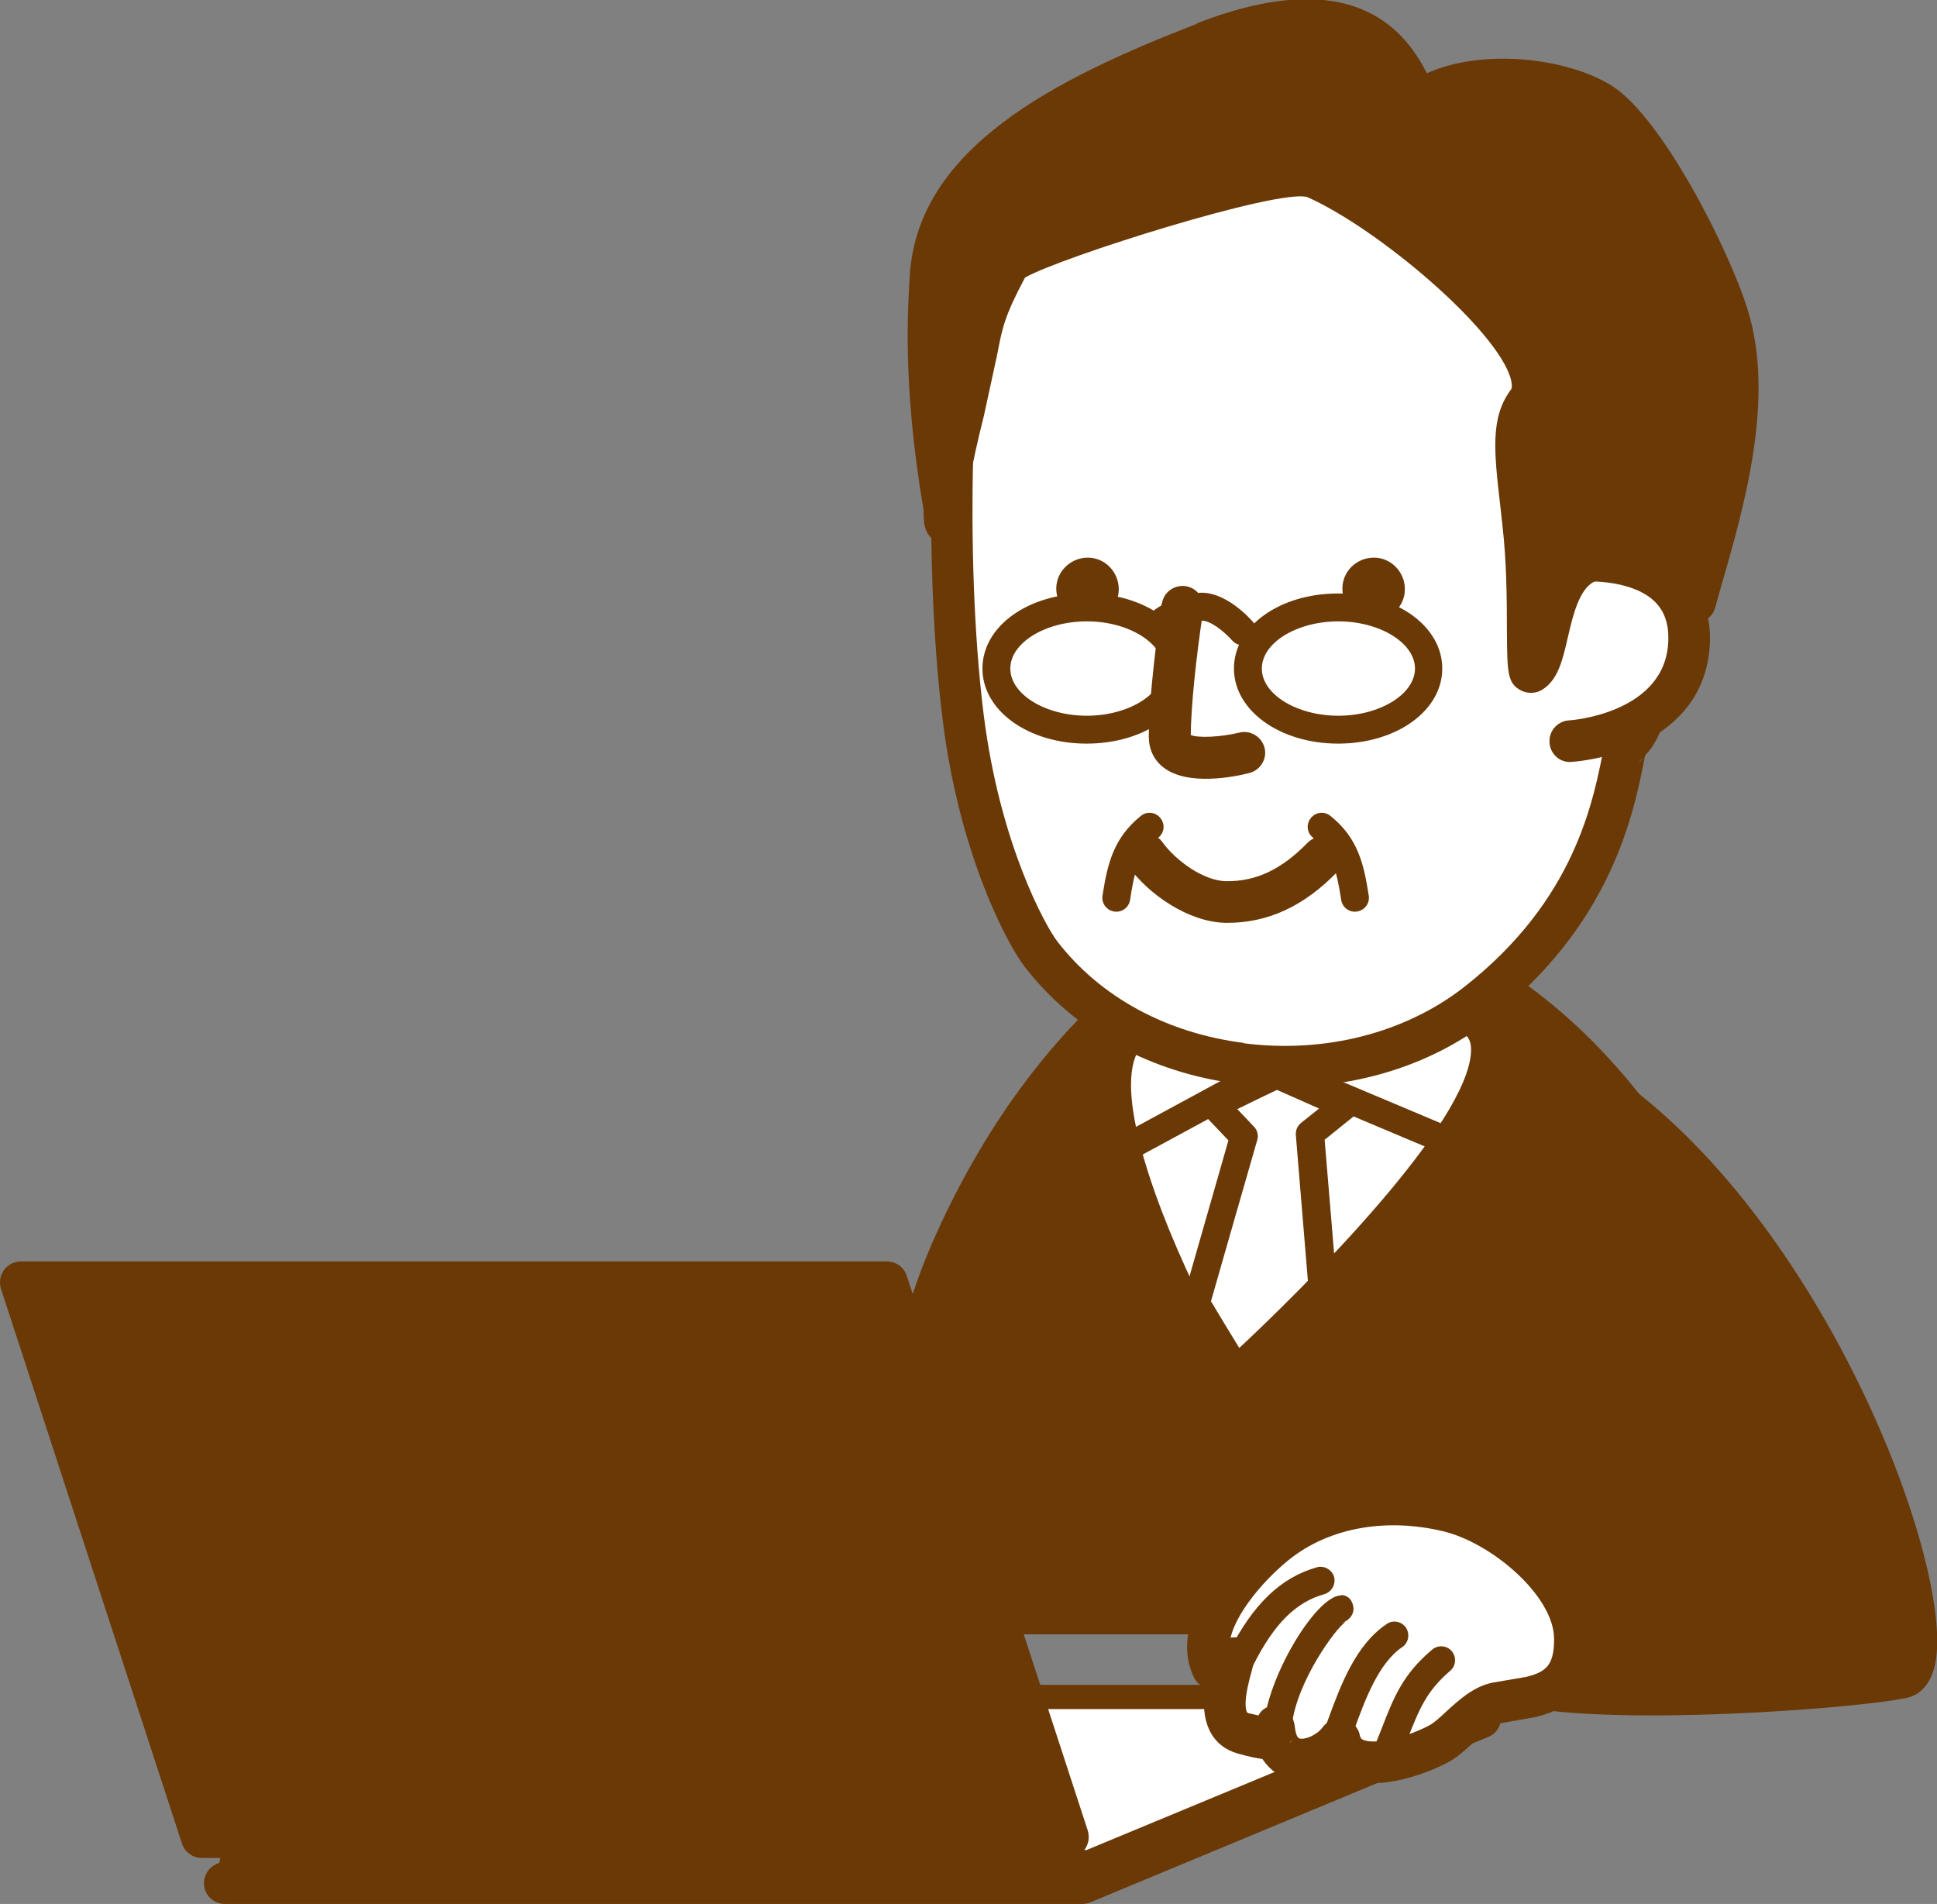 <?xml version="1.0" encoding="UTF-8"?><svg xmlns="http://www.w3.org/2000/svg" viewBox="0 0 63.23 62.14"><rect x="0" y="0" width="63.23" height="62.14" fill="#808080" stroke="none"/><defs><style>.d,.e{fill:#6a3906;}.f{fill:#fff;}.f,.e{isolation:isolate;}</style></defs><g id="a"/><g id="b"><g id="c"><g><g><path class="e" d="M31.04,40.86c-1.82,4.16-2.8,11.79-2.8,11.79h31.19s-.68-6.14-2.76-10.43c-2.07-4.29-4.38-7.66-7.82-9.93-2.83-1.87-9.93-1.32-11.44-.12-2.2,1.76-4.55,4.53-6.37,8.69Z"/><path class="d" d="M36.99,31.64c-2.67,2.13-4.94,5.22-6.57,8.95h0c-1.84,4.2-2.82,11.67-2.86,11.98-.02,.2,.03,.39,.16,.54,.13,.15,.32,.23,.51,.23h31.19c.19,0,.38-.08,.51-.23,.13-.14,.19-.34,.17-.53-.03-.25-.72-6.3-2.82-10.65-2.39-4.95-4.87-8.1-8.05-10.21-3.03-2.01-10.42-1.53-12.24-.08Zm-5.32,9.49h0c1.54-3.53,3.67-6.44,6.17-8.43,1.26-1.01,8.08-1.54,10.64,.15,2.97,1.96,5.3,4.94,7.58,9.66,1.58,3.27,2.34,7.71,2.59,9.45H29.02c.3-2.02,1.22-7.58,2.64-10.84Z"/></g><g><path class="f" d="M39.98,45.35s10.73-9.55,8.38-12.01c-1.54-1.61-10.76-.57-11.58,.33-2.23,2.46,3.2,11.68,3.2,11.68Z"/><path class="d" d="M43.86,31.82c-2.23,.03-6.73,.46-7.58,1.39-2.45,2.69,2.17,10.87,3.12,12.49,.1,.18,.28,.3,.48,.33,.2,.03,.41-.03,.56-.16,.9-.8,8.8-7.93,8.94-11.49,.02-.6-.16-1.11-.52-1.5-.7-.73-2.38-1.08-5-1.05Zm-6.94,3.59c0-.56,.11-1.01,.37-1.29,1-.76,9.46-1.49,10.58-.31,.07,.07,.15,.19,.15,.45v.05c-.09,2.33-5.23,7.53-7.86,9.96-1.61-2.89-3.24-6.72-3.24-8.86Z"/></g><path class="d" d="M41.36,34.46l-5.15,2.79c-.22,.12-.3,.4-.18,.61,.12,.22,.39,.3,.61,.18,0,0,4.6-2.49,4.96-2.69,.38,.16,5.7,2.4,5.7,2.4,.23,.1,.5-.01,.59-.24,.1-.23-.01-.5-.24-.59l-5.91-2.49c-.13-.05-.27-.05-.39,.02Z"/><path class="d" d="M41.47,34.66l-2.04,1c-.13,.06-.22,.18-.25,.33,0,.03,0,.05,0,.08,0,.11,.04,.23,.12,.31,0,0,.56,.59,.8,.84-.13,.45-1.49,5.2-1.49,5.2-.01,.04-.02,.08-.02,.13,0,.08,.02,.16,.07,.24l1.58,2.58c.07,.12,.2,.2,.34,.21,.14,.01,.28-.04,.38-.14l2.58-2.72c.08-.08,.13-.2,.13-.31,0-.01,0-.03,0-.04,0,0-.39-4.73-.43-5.17,.26-.21,.98-.79,.98-.79,.11-.09,.17-.22,.17-.35,0-.02,0-.04,0-.06-.02-.16-.12-.29-.27-.36l-2.25-1c-.12-.05-.26-.05-.38,0Zm.21,.91c.22,.1,.8,.35,1.38,.61l-.59,.47c-.11,.09-.17,.22-.17,.35,0,.01,0,.03,0,.04,0,0,.4,4.83,.43,5.2-.21,.22-1.5,1.57-2.04,2.14-.37-.6-1.02-1.67-1.16-1.91,.1-.36,1.51-5.26,1.51-5.26,.01-.04,.02-.08,.02-.12,0-.11-.04-.23-.12-.31,0,0-.28-.3-.55-.58,.51-.25,1.08-.53,1.3-.63Z"/><g><path class="f" d="M53.24,12.53c.18,1.73,.3,3.52,.32,5.3,.01,1.29,.88,5.6-.5,6.54-.41,2.14-1.1,5.43-4.83,8.36-4.08,3.2-10.96,2.7-14.26-1.6-.55-.72-2.02-3.61-2.53-7.73-.68-5.49-.3-12.56,.11-13.67,1.96-5.29,5.48-5.95,11.8-5.96,6.92,0,9.21,2.28,9.89,8.76Z"/><path class="d" d="M43.36,3.09c-5.9,0-10.24,.47-12.44,6.4-.46,1.26-.83,8.52-.15,13.99,.55,4.47,2.15,7.39,2.67,8.06,1.62,2.11,4.11,3.48,7.01,3.84,3.02,.38,6.01-.39,8.21-2.12,3.91-3.07,4.66-6.61,5.04-8.6,.63-.65,.83-1.76,.83-2.98,0-.91-.1-1.86-.19-2.7l-.1-1.17c-.02-1.67-.13-3.47-.32-5.36h0c-.73-7.01-3.4-9.38-10.56-9.37Zm-2.75,30.95c-2.53-.32-4.7-1.5-6.1-3.32-.37-.48-1.87-3.16-2.4-7.4-.67-5.38-.28-12.39,.08-13.35,1.75-4.74,4.73-5.51,11.17-5.51,6.41-.01,8.56,1.89,9.21,8.15h0c.19,1.84,.3,3.6,.31,5.23l.1,1.29c.13,1.25,.43,4.17-.31,4.68-.15,.1-.25,.26-.29,.44-.36,1.91-.96,5.12-4.58,7.96-1.92,1.5-4.54,2.18-7.2,1.84Zm13.02-9.31c-.05,.08-.11,.15-.19,.2,.08-.05,.12-.14,.19-.2Z"/></g><path class="d" d="M37.92,19.7c-.12,.84-.41,2.94-.42,4.34,0,.4,.16,.76,.47,1,.79,.63,2.35,.31,2.81,.19,.36-.09,.59-.46,.5-.82-.09-.36-.46-.59-.82-.5-.62,.15-1.35,.18-1.59,.08,.01-.92,.16-2.44,.41-4.09,0-.03,0-.07,0-.1,0-.33-.24-.62-.58-.67-.37-.05-.72,.2-.77,.57Z"/><path class="d" d="M36.99,27.32c-.31,.22-.38,.65-.16,.95,.65,.91,1.96,1.83,3.19,1.85,1.35,.01,2.53-.53,3.63-1.66,.26-.27,.26-.7-.01-.96-.27-.26-.7-.26-.96,.01-.84,.86-1.67,1.26-2.64,1.25-.74,0-1.66-.67-2.1-1.28-.22-.3-.64-.37-.95-.16Z"/><g><path class="f" d="M51.03,18.38c.94-.21,4.15-.2,4.12,2.49-.03,3-3.7,3.32-3.89,3.32"/><path class="d" d="M50.88,17.71c-.37,.08-.6,.44-.52,.81,.08,.37,.44,.6,.81,.52,.59-.13,1.99-.11,2.74,.5,.38,.31,.56,.74,.55,1.32-.03,2.42-3.19,2.65-3.22,2.65-.37,.01-.67,.32-.66,.69,0,.37,.3,.67,.66,.67,.02,0,2.14-.09,3.51-1.43,.7-.68,1.05-1.55,1.07-2.56,.01-.99-.35-1.82-1.05-2.39-1.15-.94-3-.97-3.89-.78Z"/></g><path class="d" d="M36.52,19.23c0,.56-.47,1.01-1.03,1.01-.56,0-1.01-.46-1.01-1.03,0-.56,.47-1.01,1.03-1.01,.56,0,1.01,.47,1.01,1.03Z"/><path class="d" d="M45.86,19.23c0,.56-.46,1.01-1.03,1.01-.56,0-1.01-.46-1.01-1.03,0-.56,.46-1.01,1.03-1.01,.56,0,1.01,.47,1.01,1.03Z"/><g><path class="e" d="M56.36,10.34c-.64-2.06-2.76-6.06-4.13-6.93-1.42-.91-4.4-1.13-5.86-.13-.47,.32-.66-4.34-7.06-1.86-4.13,1.6-8.66,3.73-8.93,7.6-.28,4.13,.46,7.64,.53,8.13,0-.07-.4,0,.53-3.73,.69-2.74,.29-2.6,1.47-4.8,.2-.38,8.8-3.33,10-2.8,2.72,1.21,8.13,5.73,6.93,7.33-.58,.78-.37,1.86-.13,4,.26,2.29,.05,4.94,.27,4.8,.89-.57,.13-5.06,3.98-3.27,.44,.2,1,.96,1.35,1.01,.8-2.8,1.96-6.43,1.07-9.33Z"/><path class="d" d="M39.06,.78c-4.69,1.82-9.08,4.06-9.36,8.18-.04,.64-.07,1.29-.07,1.96,0,1.83,.18,3.76,.52,5.73,0,.04,0,.09,0,.12,0,.51,.13,.66,.25,.79,.2,.23,.54,.31,.81,.18,.24-.11,.39-.35,.39-.6,0-.04,0-.07,0-.11l-.04-.25c-.01-.07-.02-.14-.03-.22,.03-.37,.14-1.21,.59-3l.43-1.98c.17-.89,.24-1.26,.91-2.52,1.14-.66,8.25-2.9,9.21-2.63,2.32,1.03,6.23,4.35,6.65,5.95,.02,.09,.06,.26,0,.34-.68,.91-.55,2.02-.34,3.84l.07,.64c.13,1.14,.14,2.39,.14,3.31,.01,1.44,.01,1.78,.45,2.02,.22,.12,.51,.11,.72-.03,.5-.32,.65-.96,.82-1.7,.16-.7,.37-1.57,.85-1.81,.43-.21,1.14,.03,1.66,.27,.11,.05,.32,.25,.48,.39,.34,.32,.67,.62,1.07,.67,.33,.05,.66-.16,.75-.49l.15-.54c.81-2.79,1.81-6.27,.91-9.18-.59-1.92-2.78-6.26-4.42-7.3-1.46-.93-4.24-1.24-6.05-.42-.61-1.16-2.18-3.69-7.48-1.64Zm-8.07,10.14c0-.63,.02-1.25,.06-1.87,.23-3.36,4.22-5.35,8.5-7.01,4.4-1.7,5.39,.22,5.86,1.15,.18,.35,.34,.66,.72,.76l.61-.11c1.22-.83,3.92-.62,5.12,.14,1.12,.71,3.18,4.42,3.85,6.56,.21,.67,.29,1.39,.29,2.14,0,1.93-.57,4.02-1.1,5.86-.22-.19-.44-.39-.68-.5-1.16-.54-2.09-.63-2.83-.26-.4,.2-.69,.5-.91,.85-.02-.52-.05-1.05-.11-1.57l-.08-.65c-.1-.83-.16-1.43-.16-1.88s.07-.76,.24-.99c.15-.2,.31-.52,.31-.95,0-.17-.02-.35-.07-.55-.61-2.36-5.19-5.86-7.43-6.86-1.45-.65-10.39,2.21-10.87,3.1-.81,1.52-.92,2-1.12,3.06,0,0-.08,.37-.15,.68-.01-.37-.05-.74-.05-1.1Z"/></g><path class="d" d="M37.24,26.63c-.89,.72-1.09,1.56-1.25,2.6-.04,.25,.13,.48,.38,.52,.25,.04,.48-.13,.52-.38,.14-.92,.27-1.51,.92-2.03,.2-.16,.23-.44,.07-.64-.16-.2-.44-.23-.64-.07Z"/><path class="d" d="M42.79,26.7c-.16,.2-.13,.48,.07,.64,.64,.51,.78,1.11,.92,2.03,.04,.25,.27,.42,.52,.38,.25-.04,.42-.27,.38-.52-.16-1.03-.35-1.88-1.25-2.6-.2-.16-.48-.13-.64,.07Z"/><g><path class="d" d="M39.12,19.36c-.78,.08-1.39,.51-1.41,.53-.2,.14-.25,.43-.11,.63,.14,.2,.43,.25,.63,.11,0,0,.45-.31,.98-.37,.29-.03,.77,.37,1.01,.64,.16,.19,.45,.21,.64,.05,.19-.16,.21-.45,.05-.64-.09-.11-.92-1.04-1.79-.96Z"/><path class="d" d="M40.28,21.82c0,1.37,1.5,2.45,3.4,2.45s3.4-1.07,3.4-2.45-1.49-2.45-3.4-2.45-3.4,1.07-3.4,2.45Zm.91,0c0-.84,1.14-1.54,2.5-1.54s2.5,.71,2.5,1.54-1.14,1.54-2.5,1.54-2.5-.7-2.5-1.54Z"/><path class="d" d="M32.07,21.82c0,1.37,1.49,2.45,3.4,2.45s3.4-1.07,3.4-2.45-1.49-2.45-3.4-2.45-3.4,1.07-3.4,2.45Zm.91,0c0-.84,1.14-1.54,2.5-1.54s2.5,.71,2.5,1.54-1.14,1.54-2.5,1.54-2.5-.7-2.5-1.54Z"/></g><g><polygon class="f" points="35.32 61.46 7.33 61.46 20.33 56.06 48.31 56.06 35.32 61.46"/><path class="d" d="M20.33,55.38c-.09,0-.18,.02-.26,.05l-12.99,5.4c-.3,.13-.47,.44-.41,.76,.06,.32,.34,.55,.67,.55h27.99c.09,0,.18-.02,.26-.05l12.99-5.4c.3-.12,.47-.44,.41-.76-.06-.32-.34-.55-.67-.55H20.33Zm24.58,1.36c-3.57,1.48-9.54,3.96-9.72,4.04H10.74c3.57-1.48,9.53-3.96,9.72-4.04h24.44Z"/></g><g><polygon class="f" points="35.55 60.78 7.56 60.78 20.55 55.38 48.54 55.38 35.55 60.78"/><path class="d" d="M20.55,54.99c-.05,0-.1,.01-.15,.03l-12.99,5.4c-.18,.07-.27,.26-.24,.44,.04,.19,.2,.32,.39,.32h27.99c.05,0,.11,0,.15-.03l12.99-5.4c.18-.07,.27-.26,.24-.44-.04-.19-.2-.32-.39-.32H20.55Zm26,.79c-2.69,1.12-10.96,4.55-11.08,4.6H9.55c2.69-1.12,10.96-4.55,11.08-4.6h25.92Z"/></g><g><polygon class="e" points="34.87 59.96 6.59 59.96 .68 41.85 28.95 41.85 34.87 59.96"/><path class="d" d="M.68,41.17c-.22,0-.42,.11-.55,.28-.13,.18-.16,.4-.1,.61l5.91,18.11c.09,.28,.35,.47,.65,.47h28.27c.22,0,.42-.11,.55-.28,.13-.18,.16-.4,.1-.61l-5.91-18.11c-.09-.28-.35-.47-.65-.47H.68Zm27.78,1.36c.28,.84,4.96,15.18,5.47,16.75H7.09c-.28-.85-4.96-15.18-5.47-16.75H28.46Z"/></g><g><path class="e" d="M47.36,50.95c3.08-2.19-1.22-18.71,3.55-16.16,8.6,4.6,13.19,19.54,11.17,19.96-2.02,.42-11.55,.99-13.13,0-1.59-.99-3.17-2.68-1.59-3.8Z"/><path class="d" d="M49.15,34.09c-1.43,.89-1.43,3.72-1.3,8.26,.09,3.24,.2,7.27-.89,8.04h0c-.81,.57-.96,1.25-.94,1.72,.05,1.5,1.81,2.75,2.57,3.22,1.91,1.18,11.71,.49,13.63,.09,.31-.06,.84-.31,.98-1.28,.51-3.55-4.3-15.84-11.96-19.94-.8-.43-1.5-.46-2.08-.11Zm.06,8.23c-.08-2.76-.18-6.55,.66-7.07,.18-.11,.53,.05,.72,.15,5.76,3.08,9.65,11.03,10.86,15.62,.33,1.24,.42,2.06,.42,2.56,0,.29-.03,.45-.06,.53-2.46,.47-11.28,.83-12.5,.07-1.12-.69-1.91-1.56-1.92-2.11,0-.08,0-.3,.37-.57h0c1.68-1.19,1.58-5.08,1.46-9.19Z"/></g><g><g><path class="f" d="M49.97,55.4c.88-.22,1.44-.66,1.43-1.92-.01-1.86-2.42-3.76-4.17-4.17-1.78-.42-3.75-.22-5.28,.84-1.04,.73-3.08,2.83-2.36,4.3,.13,.27,.74-.6,.67-.27-.09,.37-.73,2.11,.33,2.4,1.2,.33,.8,.13,1-.13,.13,1.47,1.6,1.07,2.13,.33,.27,1.33,2.5,.56,3.26,.13,.56-.31,1.2-1.24,1.93-1.34,.39-.05,.74-.11,1.06-.18Z"/><path class="d" d="M41.56,49.59c-.83,.58-2.81,2.39-2.81,4.17,0,.33,.07,.66,.22,.98,.08,.17,.22,.28,.38,.35-.02,.16-.05,.32-.05,.49,0,.34,.06,.67,.22,.97,.19,.34,.49,.57,.88,.68,.35,.1,.6,.15,.81,.18,.27,.41,.63,.59,.83,.65,.54,.15,1.1,0,1.55-.29,.1,.09,.19,.19,.31,.25,1.1,.51,2.83-.2,3.4-.52,.28-.15,.52-.38,.79-.62,.29-.27,.66-.6,.91-.64l1.13-.2c.84-.21,1.95-.7,1.95-2.55,0-.01,0-.02,0-.03-.01-2.28-2.79-4.38-4.7-4.83-2.12-.5-4.24-.15-5.83,.95Zm.78,1.12c1.27-.88,2.99-1.15,4.74-.74,1.6,.37,3.64,2.11,3.65,3.51v.03c0,.85-.27,1.06-.91,1.22h0l-.99,.17c-.67,.09-1.18,.56-1.64,.98-.19,.18-.39,.36-.53,.43-.66,.36-1.77,.66-2.17,.47-.04-.02-.08-.04-.1-.14-.05-.27-.26-.47-.52-.53-.26-.06-.54,.05-.69,.26-.19,.26-.58,.42-.76,.37-.11-.03-.14-.29-.15-.37-.03-.31-.22-.63-.53-.68-.29-.05-.53,.05-.66,.3-.15-.04-.31-.07-.31-.07-.04-.01-.05-.02-.06-.03-.03-.05-.05-.14-.05-.28,0-.21,.05-.55,.2-1.07l.05-.2c.02-.07,.03-.14,.03-.21,0-.29-.16-.5-.34-.61-.16-.09-.3-.09-.43-.07,.23-.97,1.39-2.2,2.17-2.74Zm-1.43,5.8c0,.1,.04,.16,.06,.24-.03-.08-.05-.16-.06-.24Zm1.27,.25s-.05,.09-.05,.09c-.01,.02-.03,.03-.04,.05,.04-.06,.09-.14,.09-.14Zm7.96-.71h0s.02,0,0,0Z"/></g><path class="d" d="M45.26,53.01c-1.02,.68-1.51,2.03-1.91,3.12l-.13,.36c-.09,.24,.03,.5,.27,.59,.23,.09,.49-.03,.58-.27l.14-.37c.35-.96,.79-2.16,1.56-2.68,.21-.14,.26-.42,.13-.63-.14-.21-.42-.27-.63-.13Z"/><path class="d" d="M43,51.15c-1.19,.33-2.1,1.21-2.89,2.77-.11,.22-.02,.5,.2,.61,.22,.11,.5,.02,.61-.2,.67-1.33,1.38-2.04,2.31-2.3,.24-.07,.38-.32,.32-.56-.07-.24-.32-.38-.56-.32Z"/><path class="d" d="M46.75,53.84c-.96,.81-1.25,1.55-1.65,2.58l-.21,.53c-.09,.23,.02,.5,.25,.59,.23,.09,.5-.02,.59-.25l.22-.54c.38-.97,.61-1.55,1.39-2.22,.19-.16,.21-.45,.05-.64-.16-.19-.45-.21-.64-.05Z"/><path class="d" d="M43.78,52.07c-.79,0-2.32,2.51-2.51,4.13-.03,.25,.15,.47,.39,.5,.25,.03,.48-.15,.51-.4,.17-1.44,1.45-3.18,1.75-3.36l-.14,.03c.23-.05,.43-.27,.4-.5-.02-.23-.17-.41-.4-.41Z"/></g></g></g></g></svg>